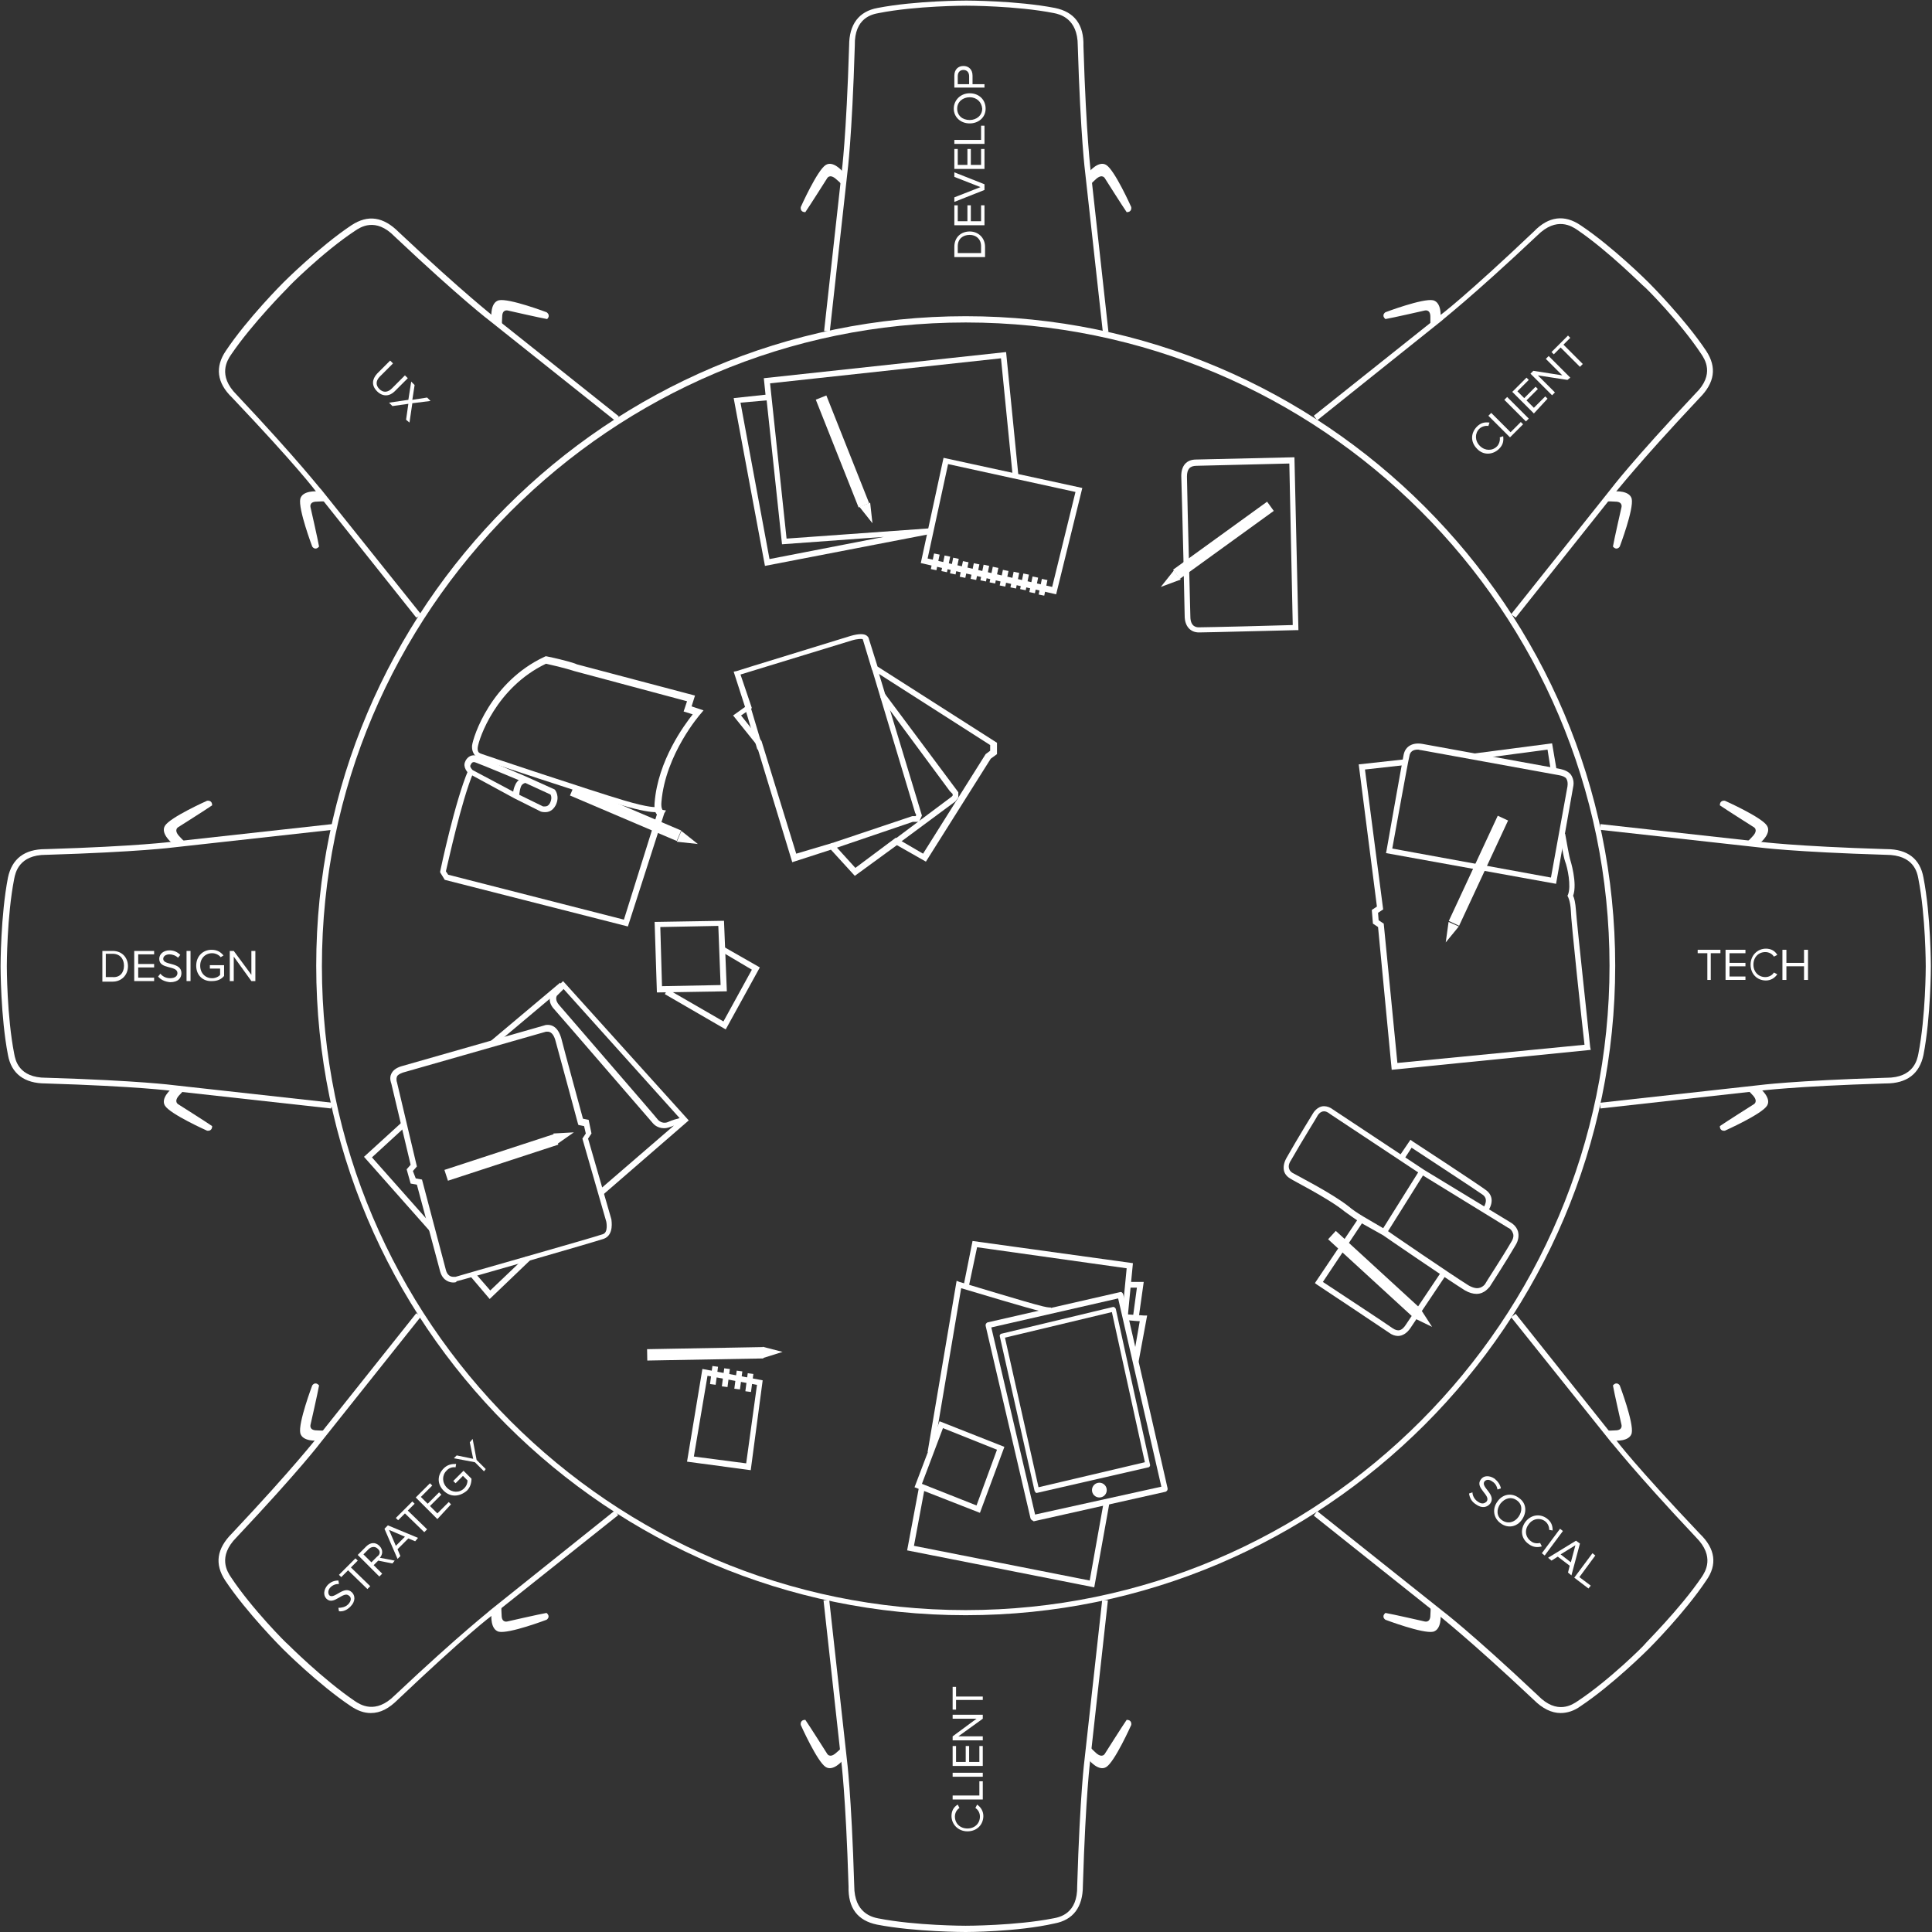 <?xml version="1.0" encoding="utf-8"?>
<!-- Generator: Adobe Illustrator 19.1.0, SVG Export Plug-In . SVG Version: 6.00 Build 0)  -->
<svg version="1.1" id="Layer_1" xmlns="http://www.w3.org/2000/svg" xmlns:xlink="http://www.w3.org/1999/xlink" x="0px" y="0px"
	 viewBox="-394 147.1 339.7 339.7" style="enable-background:new -394 147.1 339.7 339.7;" xml:space="preserve">
<rect x="-394" y="147.1" width="339.7" height="339.7" fill="#333333" stroke="none"/>
<style type="text/css">
	.st0{display:none;}
	.st1{fill:#FFFFFF;}
</style>
<g id="bg">
</g>
<g id="reference" class="st0">
</g>
<g id="Layer_1_1_">
	<g>
		<path class="st1" d="M-224.2,431.1c-63,0-114.2-51.2-114.2-114.2s51.2-114.2,114.2-114.2S-110,254-110,316.9
			S-161.2,431.1-224.2,431.1z M-224.2,203.8c-62.4,0-113.2,50.8-113.2,113.2s50.8,113.2,113.2,113.2S-111,379.3-111,316.9
			S-161.8,203.8-224.2,203.8z"/>
		<g>
			<path class="st1" d="M-335.8,342l-28-3.1c-0.1,0-5.9-0.8-22.2-1.3c-3.7,0-6-1.7-6.6-5c-1.3-6.7-1.3-15.5-1.3-15.6
				c0-0.1,0-8.9,1.3-15.6c0.7-3.3,2.9-5,6.6-5c0,0,0.1,0,0.1,0c16.3-0.5,22.1-1.3,22.2-1.3l28.1-3.1l0.1,1l-28,3.1
				c0,0-6,0.8-22.3,1.3c0,0-0.1,0-0.1,0c-4.8,0-5.4,3.2-5.6,4.2c-1.3,6.6-1.3,15.3-1.3,15.4c0,0.1,0,8.8,1.3,15.4
				c0.2,1.1,0.8,4.2,5.6,4.2c0,0,0.1,0,0.1,0c16.4,0.5,22.3,1.3,22.3,1.3l28,3.1L-335.8,342z"/>
			<path class="st1" d="M-363.9,338.6c0,0-1.9,1.6-1.1,2.9c0.9,1.5,7.4,4.4,7.4,4.4s0.9,0.2,0.9-0.8c-1-0.7-5.9-3.8-5.9-3.8
				s-0.9-0.4,0-1.5c0.9-1,1.2-1.2,1.2-1.2H-363.9z"/>
			<path class="st1" d="M-363.9,295.2c0,0-1.9-1.6-1.1-2.9c0.9-1.5,7.4-4.4,7.4-4.4s0.9-0.2,0.9,0.8c-1,0.7-5.9,3.8-5.9,3.8
				s-0.9,0.4,0,1.5c0.9,1,1.2,1.2,1.2,1.2H-363.9z"/>
		</g>
		<g>
			<path class="st1" d="M-112.6,342l-0.1-1l28-3.1c0,0,6-0.8,22.3-1.3c0,0,0.1,0,0.1,0c4.8,0,5.4-3.2,5.6-4.2
				c1.3-6.6,1.3-15.3,1.3-15.4c0-0.1,0-8.8-1.3-15.4c-0.2-1.1-0.8-4.2-5.7-4.2c-16.4-0.5-22.3-1.3-22.3-1.3l-28-3.1l0.1-1l28,3.1
				c0.1,0,5.9,0.8,22.2,1.3c0,0,0.1,0,0.1,0c3.7,0,5.9,1.7,6.5,5c1.3,6.7,1.3,15.5,1.3,15.6c0,0.1,0,8.9-1.3,15.6
				c-0.7,3.3-2.9,5-6.6,5c0,0-0.1,0-0.1,0c-16.3,0.5-22.1,1.3-22.2,1.3L-112.6,342z"/>
			<path class="st1" d="M-84.4,338.6c0,0,1.9,1.6,1.1,2.9c-0.9,1.5-7.4,4.4-7.4,4.4s-0.9,0.2-0.9-0.8c1-0.7,5.9-3.8,5.9-3.8
				s0.9-0.4,0-1.5c-0.9-1-1.2-1.2-1.2-1.2H-84.4z"/>
			<path class="st1" d="M-84.4,295.2c0,0,1.9-1.6,1.1-2.9c-0.9-1.5-7.4-4.4-7.4-4.4s-0.9-0.2-0.9,0.8c1,0.7,5.9,3.8,5.9,3.8
				s0.9,0.4,0,1.5c-0.9,1-1.2,1.2-1.2,1.2H-84.4z"/>
		</g>
		<g>
			<path class="st1" d="M-224.2,486.8c-0.1,0-8.9,0-15.6-1.3c-3.4-0.7-5.1-2.9-5-6.7c-0.5-16.3-1.3-22.1-1.3-22.2l-3.1-28.1l1-0.1
				l3.1,28c0,0,0.8,6,1.3,22.3c0,4.8,3.2,5.5,4.2,5.7c6.6,1.3,15.3,1.3,15.4,1.3s8.8,0,15.4-1.3c1.1-0.2,4.3-0.8,4.2-5.7
				c0.5-16.4,1.3-22.3,1.3-22.3l3.1-28l1,0.1l-3.1,28c0,0.1-0.8,5.9-1.3,22.2c0,3.7-1.7,6-5,6.6
				C-215.2,486.8-224.1,486.8-224.2,486.8z"/>
			<path class="st1" d="M-202.4,456.7c0,0,1.6,1.9,2.9,1.1c1.5-0.9,4.4-7.4,4.4-7.4s0.2-0.9-0.8-0.9c-0.7,1-3.8,5.9-3.8,5.9
				s-0.4,0.9-1.5,0c-1-0.9-1.2-1.2-1.2-1.2V456.7z"/>
			<path class="st1" d="M-245.9,456.7c0,0-1.6,1.9-2.9,1.1c-1.5-0.9-4.4-7.4-4.4-7.4s-0.2-0.9,0.8-0.9c0.7,1,3.8,5.9,3.8,5.9
				s0.4,0.9,1.5,0s1.2-1.2,1.2-1.2V456.7z"/>
		</g>
		<g>
			<path class="st1" d="M-200.1,205.4l-3.1-28c0,0-0.8-6-1.3-22.3c0-4.8-3.2-5.5-4.2-5.7c-6.6-1.3-15.3-1.3-15.4-1.3
				s-8.8,0-15.4,1.3c-1.1,0.2-4.3,0.8-4.2,5.7c-0.5,16.4-1.3,22.3-1.3,22.3l-3.1,28l-1-0.1l3.1-28c0-0.1,0.8-5.9,1.3-22.2
				c0-3.7,1.7-6,5-6.6c6.7-1.3,15.5-1.3,15.6-1.3s8.9,0,15.6,1.3c3.4,0.7,5.1,2.9,5,6.7c0.5,16.3,1.3,22.1,1.3,22.2l3.1,28.1
				L-200.1,205.4z"/>
			<path class="st1" d="M-202.4,177.2c0,0,1.6-1.9,2.9-1.1c1.5,0.9,4.4,7.4,4.4,7.4s0.2,0.9-0.8,0.9c-0.7-1-3.8-5.9-3.8-5.9
				s-0.4-0.9-1.5,0c-1,0.9-1.2,1.2-1.2,1.2V177.2z"/>
			<path class="st1" d="M-245.9,177.2c0,0-1.6-1.9-2.9-1.1c-1.5,0.9-4.4,7.4-4.4,7.4s-0.2,0.9,0.8,0.9c0.7-1,3.8-5.9,3.8-5.9
				s0.4-0.9,1.5,0s1.2,1.2,1.2,1.2V177.2z"/>
		</g>
		<g>
			<path class="st1" d="M-328.8,448.3c-1.2,0-2.3-0.4-3.5-1.2c-5.7-3.8-11.9-10-12-10.1c-0.1-0.1-6.3-6.3-10.1-12
				c-1.9-2.9-1.5-5.6,1.2-8.3c11.1-11.8,14.7-16.6,14.8-16.6l17.6-22.1l0.8,0.6l-17.6,22.1c0,0-3.6,4.8-14.8,16.7
				c-3.4,3.4-1.6,6.1-1,7c3.7,5.6,9.9,11.8,10,11.8c0.1,0.1,6.2,6.2,11.8,10c0.9,0.6,3.6,2.4,7-1c11.9-11.2,16.7-14.8,16.7-14.9
				l22-17.6l0.6,0.8l-22.1,17.6c-0.1,0-4.8,3.6-16.6,14.8C-325.6,447.5-327.1,448.3-328.8,448.3z"/>
			<path class="st1" d="M-307.6,431.1c0,0-0.2,2.5,1.3,2.9c1.8,0.4,8.4-2.1,8.4-2.1s0.8-0.5,0-1.2c-1.2,0.2-6.9,1.5-6.9,1.5
				s-1,0.3-1-1.1c-0.1-1.4,0-1.7,0-1.7L-307.6,431.1z"/>
			<path class="st1" d="M-338.3,400.4c0,0-2.5,0.2-2.9-1.3c-0.4-1.8,2.1-8.4,2.1-8.4s0.5-0.8,1.2,0c-0.2,1.2-1.5,6.9-1.5,6.9
				s-0.3,1,1.1,1c1.4,0.1,1.7,0,1.7,0L-338.3,400.4z"/>
		</g>
		<g>
			<path class="st1" d="M-127.5,255.7l-0.8-0.6l17.6-22.1c0,0,3.6-4.8,14.8-16.7c3.5-3.4,1.6-6.1,1-7c-3.7-5.6-9.9-11.8-10-11.8
				s-6.2-6.2-11.8-10c-0.9-0.6-3.6-2.4-7,1c-11.9,11.2-16.7,14.8-16.7,14.9l-22,17.6l-0.6-0.8l22.1-17.6c0.1,0,4.8-3.6,16.6-14.8
				c2.6-2.7,5.4-3,8.2-1.1c5.7,3.8,11.9,10,12,10.1s6.3,6.3,10.1,12c1.9,2.9,1.5,5.6-1.2,8.3c-11.1,11.8-14.7,16.6-14.8,16.6
				L-127.5,255.7z"/>
			<path class="st1" d="M-110,233.5c0,0,2.5-0.2,2.9,1.3c0.4,1.8-2.1,8.4-2.1,8.4s-0.5,0.8-1.2,0c0.2-1.2,1.5-6.9,1.5-6.9
				s0.3-1-1.1-1c-1.4-0.1-1.7,0-1.7,0L-110,233.5z"/>
			<path class="st1" d="M-140.7,202.8c0,0,0.2-2.5-1.3-2.9c-1.8-0.4-8.4,2.1-8.4,2.1s-0.8,0.5,0,1.2c1.2-0.2,6.9-1.5,6.9-1.5
				s1-0.3,1,1.1s0,1.7,0,1.7L-140.7,202.8z"/>
		</g>
		<g>
			<path class="st1" d="M-119.6,448.3c-1.6,0-3.2-0.8-4.7-2.3c-11.8-11.1-16.6-14.7-16.6-14.8l-22.1-17.6l0.6-0.8l22.1,17.6
				c0,0,4.8,3.6,16.7,14.8c3.4,3.5,6.1,1.6,7,1c5.6-3.7,11.8-9.9,11.8-10s6.2-6.2,10-11.8c0.6-0.9,2.4-3.6-1-7
				c-11.2-11.9-14.8-16.7-14.9-16.7l-17.6-22l0.8-0.6l17.6,22.1c0,0.1,3.6,4.8,14.8,16.6c2.7,2.6,3.1,5.4,1.1,8.2
				c-3.8,5.7-10,11.9-10.1,12s-6.3,6.3-12,10.1C-117.2,447.9-118.4,448.3-119.6,448.3z"/>
			<path class="st1" d="M-110,400.4c0,0,2.5,0.2,2.9-1.3c0.4-1.8-2.1-8.4-2.1-8.4s-0.5-0.8-1.2,0c0.2,1.2,1.5,6.9,1.5,6.9
				s0.3,1-1.1,1c-1.4,0.1-1.7,0-1.7,0L-110,400.4z"/>
			<path class="st1" d="M-140.7,431.1c0,0,0.2,2.5-1.3,2.9c-1.8,0.4-8.4-2.1-8.4-2.1s-0.8-0.5,0-1.2c1.2,0.2,6.9,1.5,6.9,1.5
				s1,0.3,1-1.1c0.1-1.4,0-1.7,0-1.7L-140.7,431.1z"/>
		</g>
		<g>
			<path class="st1" d="M-320.8,255.7l-17.6-22.1c0-0.1-3.6-4.8-14.8-16.6c-2.7-2.6-3-5.4-1.1-8.2c3.8-5.7,10-11.9,10.1-12
				s6.3-6.3,12-10.1c2.9-1.9,5.6-1.5,8.3,1.2c11.8,11.1,16.6,14.7,16.6,14.8l22.1,17.6l-0.6,0.8l-22.1-17.6c0,0-4.8-3.6-16.7-14.8
				c-3.4-3.5-6.1-1.6-7-1c-5.6,3.7-11.8,9.9-11.8,10c-0.1,0.1-6.2,6.2-10,11.8c-0.6,0.9-2.4,3.6,1,7c11.2,11.9,14.8,16.7,14.9,16.7
				l17.6,22L-320.8,255.7z"/>
			<path class="st1" d="M-307.6,202.8c0,0-0.2-2.5,1.3-2.9c1.8-0.4,8.4,2.1,8.4,2.1s0.8,0.5,0.1,1.2c-1.2-0.2-6.9-1.5-6.9-1.5
				s-1-0.3-1,1.1c-0.1,1.4,0,1.7,0,1.7L-307.6,202.8z"/>
			<path class="st1" d="M-338.3,233.5c0,0-2.5-0.2-2.9,1.3c-0.4,1.8,2.1,8.4,2.1,8.4s0.5,0.8,1.2,0c-0.2-1.2-1.5-6.9-1.5-6.9
				s-0.3-1,1.1-1c1.4-0.1,1.7,0,1.7,0L-338.3,233.5z"/>
		</g>
		<path class="st1" d="M-314.3,372.6c-0.5,0-1.8-0.2-2.3-1.9l-4.1-15.3l-1.1-0.2l-0.7-2.5l0.7-0.8l-3.4-14.3v0c0,0-0.4-0.9,0-1.7
			c0.3-0.6,0.8-1,1.7-1.3l25.2-7.2c0,0,0.2-0.1,0.6-0.1c0.7,0,1.8,0.3,2.4,2.4c0.6,2.4,3.3,12.2,3.8,14.1l1,0.2l0.5,2.4l-0.6,0.9
			l4.1,14.2c0,0.2,0.5,2.7-1.3,3.4c-1.4,0.5-25,7.3-26,7.5C-313.6,372.5-313.9,372.6-314.3,372.6z M-320.9,354.3l1.1,0.2l4.2,15.9
			c0.2,0.8,0.7,1.2,1.3,1.2c0.2,0,0.4,0,0.4,0c0.2-0.1,24.6-7,25.9-7.5c1-0.3,0.6-2.2,0.6-2.2l-4.2-14.6l0.6-0.9l-0.3-1.3l-1-0.2
			l-0.1-0.3c0-0.1-3.2-11.8-3.9-14.4c-0.2-0.8-0.6-1.7-1.4-1.7c-0.2,0-0.3,0-0.3,0l-25.2,7.2c-0.5,0.2-0.9,0.4-1,0.7
			c-0.2,0.5,0,1,0,1l3.5,14.8l-0.7,0.8L-320.9,354.3z"/>
		<path class="st1" d="M-221.7,413.1l-11.5-4.5l4.4-11.6l11.4,4.5L-221.7,413.1z M-231.9,408l9.6,3.8l3.6-9.8l-9.5-3.8L-231.9,408z"
			/>
		<path class="st1" d="M-278.5,321.6l-0.4-12.4l12.2-0.2l0.5,12.4L-278.5,321.6z M-277.9,310.1l0.3,10.4l10.3-0.2l-0.4-10.4
			L-277.9,310.1z"/>
		<polygon class="st1" points="-266.4,328.1 -277.1,321.9 -276.5,320.8 -275.6,321.3 -275.8,321.5 -266.8,326.7 -261.8,317.6 
			-267.2,314.4 -266.7,313.6 -260.4,317.2 		"/>
		<path class="st1" d="M-212.3,414.5c-0.2,0-0.4-0.2-0.5-0.4l-7.9-33.9c0-0.1,0-0.3,0.1-0.4c0.1-0.1,0.2-0.2,0.3-0.2l23.2-5.3
			c0.3-0.1,0.5,0.1,0.6,0.4l7.8,34.1c0,0.1,0,0.3-0.1,0.4s-0.2,0.2-0.3,0.2l-23.2,5.2C-212.3,414.5-212.3,414.5-212.3,414.5z
			 M-219.7,380.5l7.7,32.9l22.2-4.9l-7.6-33.1L-219.7,380.5z"/>
		<path class="st1" d="M-211.7,409.6c-0.1,0-0.2,0-0.2-0.1c-0.1-0.1-0.2-0.2-0.2-0.3l-6.1-27.1c-0.1-0.2,0.1-0.5,0.3-0.5l19.6-4.7
			c0.1,0,0.2,0,0.3,0.1c0.1,0.1,0.2,0.2,0.2,0.3l6,27.3c0.1,0.2-0.1,0.5-0.3,0.5L-211.7,409.6C-211.6,409.5-211.7,409.6-211.7,409.6
			z M-217.3,382.3l5.9,26.3l18.7-4.4l-5.8-26.4L-217.3,382.3z"/>
		<circle class="st1" cx="-200.7" cy="409.1" r="1.3"/>
		<g>
			
				<rect x="-256" y="225.4" transform="matrix(-0.369 -0.929 0.929 -0.369 -546.895 81.672)" class="st1" width="20.4" height="2"/>
			<polygon class="st1" points="-242.9,236.2 -241,235.5 -240.6,239.1 			"/>
		</g>
		<g>
			
				<rect x="-294.2" y="289.1" transform="matrix(-0.92 -0.392 0.392 -0.92 -659.005 445.613)" class="st1" width="20.4" height="2"/>
			<polygon class="st1" points="-275,295.1 -274.2,293.2 -271.3,295.5 			"/>
		</g>
		<g>
			
				<rect x="-179.7" y="232" transform="matrix(-0.586 -0.81 0.81 -0.586 -479.783 239.281)" class="st1" width="2" height="20.4"/>
			<polygon class="st1" points="-187.6,247.4 -186.4,249 -189.9,250.3 			"/>
		</g>
		<g>
			
				<rect x="-307.1" y="340.3" transform="matrix(-0.311 -0.951 0.951 -0.311 -734.371 168.486)" class="st1" width="2" height="20.4"/>
			<polygon class="st1" points="-296.1,348.3 -296.7,346.4 -293.1,346.2 			"/>
		</g>
		<g>
			
				<rect x="-271.1" y="374.9" transform="matrix(-1.810065e-02 -1 1 -1.810065e-02 -659.996 122.009)" class="st1" width="2" height="20.4"/>
			<polygon class="st1" points="-259.9,385.9 -259.9,383.9 -256.4,384.8 			"/>
		</g>
		<g>
			
				<rect x="-162.6" y="370.2" transform="matrix(-0.737 -0.676 0.676 -0.737 -515.537 541.709)" class="st1" width="20.4" height="2"/>
			<polygon class="st1" points="-145.5,378.8 -144.2,377.3 -142.2,380.4 			"/>
		</g>
		<g>
			
				<rect x="-135" y="290.1" transform="matrix(-0.907 -0.422 0.422 -0.907 -382.313 516.023)" class="st1" width="2" height="20.4"/>
			<polygon class="st1" points="-139.3,309.2 -137.5,310 -139.8,312.8 			"/>
		</g>
		<path class="st1" d="M-183.2,258.3c-1.5,0-2.5-1.1-2.5-2.9c0-1-0.4-18.2-0.6-24.6c0-1.8,0.9-2.9,2.6-2.9l17.3-0.4l0.7,30.4l-0.5,0
			C-166.8,257.9-181.7,258.3-183.2,258.3z M-167.3,228.6l-16.3,0.4c-1.2,0-1.7,0.6-1.7,1.9c0.1,6.4,0.6,23.6,0.6,24.6
			c0,1.9,1.2,1.9,1.5,1.9c1.3,0,13.8-0.3,16.5-0.4L-167.3,228.6z"/>
		<path class="st1" d="M-120.4,302.5l-29.9-5.4l0.1-0.5c0.1-0.6,2.7-15.3,3-16.8c0.3-1.5,1.6-2.2,3.3-1.9l24.2,4.4
			c0.9,0.2,1.5,0.5,1.9,1c0.4,0.6,0.6,1.3,0.4,2.2L-120.4,302.5z M-149.2,296.3l27.9,5.1l2.9-16c0.1-0.6,0-1.1-0.2-1.4
			c-0.2-0.3-0.7-0.5-1.3-0.6l-24.2-4.4c-0.2,0-0.4-0.1-0.6-0.1c-0.9,0-1.4,0.4-1.5,1.2C-146.5,281.3-148.7,293.6-149.2,296.3z"/>
		<path class="st1" d="M-132.4,360.1l-0.8-0.6c1-1.6,0.1-2.2-0.2-2.4c-1.1-0.8-10.3-6.8-12.4-8.2l-1.3,2l-0.8-0.6l1.9-2.8l0.4,0.3
			c0.5,0.3,11.6,7.6,12.8,8.5C-131.5,357.2-131.4,358.6-132.4,360.1z"/>
		<path class="st1" d="M-148.2,382c-0.5,0-1.1-0.2-1.6-0.6c-1.3-0.9-12.6-8.4-12.6-8.4l-0.4-0.3l7.8-11.6l0.8,0.6l-7.2,10.8
			c2.1,1.4,11.1,7.3,12.2,8.1c1,0.7,1.7,0.5,2.4-0.6l6.3-9.4l0.8,0.6l-6.3,9.4C-146.6,381.5-147.4,382-148.2,382z"/>
		<path class="st1" d="M-243.7,301.1l-4.2-4.6l-6.8,2.2L-261,278l-4.1-5.1l2.1-1.5l-2-6.2l0.5-0.1c0.2-0.1,17.9-5.5,20.1-6.2
			c0.7-0.2,1.3-0.3,1.8-0.3c1,0,1.2,0.5,1.3,0.6l1.6,5.1l21,13.4v2l-1.1,0.8l-11.4,18.1l-5.1-2.9L-243.7,301.1z M-247.6,295.3l4,4.4
			l7.1-5.3l4.8,2.8l11-17.5l0.8-0.6v-1l-20.8-13.3l-1.6-5.3c-0.1-0.1-0.9-0.1-1.9,0.2c-2,0.6-16.7,5.1-19.6,6l2,5.9l-1.9,1.3
			l3.6,4.5l6.1,19.8L-247.6,295.3z"/>
		<polygon class="st1" points="-247.6,296.4 -247.9,295.4 -233.6,290.6 -233,290.6 -232.9,290.4 -233.1,290 -240.7,264.7 
			-239.8,264.4 -231.9,290.5 -232.4,291.6 -233.5,291.6 		"/>
		<polygon class="st1" points="-236.4,295.7 -237,294.9 -226.7,287.2 -226.5,287 -226.5,286.7 -227,286.2 -239.2,269.7 
			-238.4,269.1 -225.5,286.4 -225.5,287.3 -226,288 		"/>
		<path class="st1" d="M-287.9,357.1l-0.7-0.8l13.1-11.3c-0.2,0.1-0.5,0.2-0.8,0.3c-1.4,0.5-2.5-0.2-2.9-0.7
			c-0.2-0.2-16.4-19-17.4-20.1c-1.3-1.4-0.5-2.7-0.5-2.8l0.1-0.1l2-2l22.1,24.5L-287.9,357.1z M-296.1,322.2
			c-0.1,0.2-0.3,0.8,0.4,1.6c1,1.2,16.8,19.4,17.4,20.2c0,0,0.7,0.8,1.7,0.4c0.9-0.4,1.7-0.6,2.1-0.7l-20.4-22.7L-296.1,322.2z"/>
		
			<rect x="-301.5" y="317.4" transform="matrix(-0.643 -0.765 0.765 -0.643 -743.72 304.318)" class="st1" width="1" height="15.9"/>
		<polygon class="st1" points="-318.4,363.6 -330,350.5 -323.2,344.3 -322.5,345 -328.6,350.6 -317.6,363 		"/>
		<polygon class="st1" points="-307.9,375.5 -311.3,371.5 -310.5,370.9 -307.8,374 -301.5,368 -300.8,368.7 		"/>
		<path class="st1" d="M-134.4,374.6L-134.4,374.6c-0.6,0-1.3-0.2-2-0.6c-2.9-1.8-14-9.4-14.4-9.7l-4.1-2.3c-1-0.7-1.9-1.3-2.7-1.9
			c-2.8-2.3-9.4-5.6-9.4-5.7c0,0-0.9-0.4-1.2-1.3c-0.2-0.7-0.1-1.5,0.4-2.4c2.1-3.7,4.7-7.9,4.7-7.9c0,0,0.7-1.2,1.9-1.2
			c0.5,0,1.1,0.2,1.6,0.6l16,10.6l15.3,9.3c0,0,0.9,0.5,1.2,1.5c0.2,0.7,0.1,1.6-0.4,2.4c-1.5,2.6-4.6,7.4-4.6,7.4
			C-132.2,373.4-132.9,374.6-134.4,374.6z M-161.2,342.5c-0.7,0-1.1,0.7-1.1,0.7c0,0.1-2.6,4.2-4.7,7.9c-0.4,0.6-0.5,1.1-0.3,1.6
			c0.2,0.5,0.7,0.7,0.7,0.7c0.3,0.2,6.8,3.5,9.7,5.8c0.7,0.6,1.6,1.2,2.6,1.8l4.1,2.4c0.1,0.1,11.5,7.9,14.4,9.7
			c0.5,0.3,1.1,0.5,1.5,0.5c0.9,0,1.4-0.7,1.4-0.7c0-0.1,3.1-4.8,4.6-7.4c0.4-0.6,0.5-1.2,0.3-1.6c-0.2-0.6-0.7-0.9-0.8-0.9
			l-15.3-9.4l-16-10.6C-160.6,342.6-160.9,342.5-161.2,342.5z"/>
		
			<rect x="-147.7" y="352.1" transform="matrix(-0.847 -0.531 0.531 -0.847 -462.401 583.999)" class="st1" width="1" height="12.7"/>
		<path class="st1" d="M-193.8,386.5l-1-0.2l1.2-6.9c-0.5,0-1.4-0.1-2.5-0.2l0.1-1c1.8,0.1,3.1,0.2,3.1,0.2l0.6,0L-193.8,386.5z"/>
		<path class="st1" d="M-229.9,402.6l-1-0.2l5.1-30.1l0.5,0.2c0.1,0,12.1,3.7,14.7,4.3c0.4,0.1,0.9,0.2,1.4,0.2l-0.1,1
			c-0.7-0.1-1.2-0.2-1.5-0.3c-2.3-0.5-11.8-3.4-14.2-4.1L-229.9,402.6z"/>
		<polygon class="st1" points="-201.6,426.2 -234.5,419.7 -232.4,408.5 -231.4,408.7 -233.3,418.9 -202.4,425 -199.9,411 
			-198.9,411.2 		"/>
		<polygon class="st1" points="-195.7,378.5 -196.7,378.4 -195.9,370.1 -222.2,366.4 -223.7,373.5 -224.6,373.3 -223,365.3 
			-194.8,369.2 		"/>
		<polygon class="st1" points="-193.8,378.9 -194.8,378.7 -194.1,373.5 -195.7,373.5 -195.7,372.5 -192.9,372.5 		"/>
		<path class="st1" d="M-262,405.6l-11.2-1.5l2.7-16.3l10.6,2L-262,405.6z M-272,403.2l9.2,1.2l1.9-13.8l-8.7-1.6L-272,403.2z"/>
		
			<rect x="-262.6" y="388.4" transform="matrix(-0.991 -0.131 0.131 -0.991 -573.072 742.355)" class="st1" width="1" height="3.2"/>
		
			<rect x="-264.6" y="387.9" transform="matrix(-0.991 -0.131 0.131 -0.991 -576.929 741.149)" class="st1" width="1" height="3.2"/>
		
			<rect x="-266.8" y="387.6" transform="matrix(-0.991 -0.131 0.131 -0.991 -581.261 740.148)" class="st1" width="1" height="3.2"/>
		
			<rect x="-268.9" y="387.1" transform="matrix(-0.991 -0.131 0.131 -0.991 -585.358 738.975)" class="st1" width="1" height="3.2"/>
		<path class="st1" d="M-259.5,246.6l-5.5-29.5l5.6-0.6l-0.3-2.9l42.6-4.6l2.2,22.1l-1,0.1l-2.1-21.1l-40.6,4.4l2.9,27.3l25.1-1.8
			l0.1,1L-259.5,246.6z M-263.8,217.9l5.1,27.5l20.1-3.9l-17.9,1.3l-2.7-25.3L-263.8,217.9z"/>
		<path class="st1" d="M-208.3,251.6l-23.8-5.5l4-18.5l24.4,5.3L-208.3,251.6z M-230.9,245.3l21.9,5l4.1-16.7l-22.4-4.9
			L-230.9,245.3z"/>
		
			<rect x="-230.2" y="244.7" transform="matrix(-0.98 -0.201 0.201 -0.98 -504.13 440.897)" class="st1" width="1" height="2.8"/>
		
			<rect x="-228.3" y="245.1" transform="matrix(-0.98 -0.201 0.201 -0.98 -500.495 442.025)" class="st1" width="1" height="2.8"/>
		
			<rect x="-226.7" y="245.5" transform="matrix(-0.98 -0.201 0.201 -0.98 -497.497 443.128)" class="st1" width="1" height="2.8"/>
		
			<rect x="-224.9" y="246" transform="matrix(-0.98 -0.201 0.201 -0.98 -494.118 444.582)" class="st1" width="1" height="2.8"/>
		
			<rect x="-223.1" y="246.4" transform="matrix(-0.98 -0.201 0.201 -0.98 -490.524 445.706)" class="st1" width="1" height="2.8"/>
		
			<rect x="-221.4" y="246.6" transform="matrix(-0.98 -0.201 0.201 -0.98 -487.177 446.504)" class="st1" width="1" height="2.8"/>
		
			<rect x="-219.8" y="247.1" transform="matrix(-0.98 -0.201 0.201 -0.98 -484.093 447.678)" class="st1" width="1" height="2.8"/>
		
			<rect x="-218" y="247.5" transform="matrix(-0.98 -0.201 0.201 -0.98 -480.631 448.974)" class="st1" width="1" height="2.8"/>
		
			<rect x="-216" y="247.9" transform="matrix(-0.98 -0.201 0.201 -0.98 -476.864 450.103)" class="st1" width="1" height="2.8"/>
		
			<rect x="-214.4" y="248.2" transform="matrix(-0.98 -0.201 0.201 -0.98 -473.649 451.023)" class="st1" width="1" height="2.8"/>
		
			<rect x="-212.8" y="248.7" transform="matrix(-0.98 -0.201 0.201 -0.98 -470.565 452.361)" class="st1" width="1" height="2.8"/>
		
			<rect x="-211.1" y="249.1" transform="matrix(-0.98 -0.201 0.201 -0.98 -467.339 453.521)" class="st1" width="1" height="2.8"/>
		<polygon class="st1" points="-121.3,282.7 -121.9,278.9 -134.7,280.6 -134.9,279.6 -121.1,277.8 -120.3,282.5 		"/>
		<path class="st1" d="M-149.3,335.2l-2.4-25.1l-0.9-0.6l-0.2-2.4l0.9-0.6l-3.2-25l8.2-0.9l0.1,1l-7.2,0.8l3.2,24.6l-0.9,0.6
			l0.1,1.3l0.9,0.6l2.4,24.5l32.9-3.2c-0.4-3.4-2.4-21.9-2.4-23.6c-0.1-1.7-0.5-2.4-0.5-2.4l-0.1-0.2l0.1-0.2
			c0.6-1.5-0.1-4.8-0.5-5.8c-0.3-0.8-0.9-4.3-1-4.7l1-0.2c0.2,1.1,0.7,4,0.9,4.6c0,0,1.3,4.1,0.5,6.3c0.2,0.4,0.4,1.2,0.5,2.6
			c0.1,1.8,2.5,23.8,2.5,24l0.1,0.5L-149.3,335.2z"/>
		<path class="st1" d="M-283.6,310l-32.2-8.2l-0.8-1.3l0-0.2c0.1-0.5,2.6-12.3,4.9-17.7l0.9,0.4c-2.1,5-4.4,15.7-4.8,17.3l0.4,0.6
			l30.9,7.9l5.8-18.5c-0.3-0.3-0.5-0.9-0.4-2.1c0.6-7.4,5.2-13.6,6.7-15.5l-1.6-0.5l0.6-1.8l-19.8-5.3c0,0-1.8-0.6-5-1.3
			c-8.8,4.2-11.8,13.2-12,14.7c-0.1,0.8,0.3,1,0.3,1l0.2,0.1l0.1,0.2c0,0.2,0.1,0.7-0.2,0.9l-0.4-0.5l0,0.1c0,0-1.1-0.5-1-2.1
			c0.2-1.6,3.3-11.2,12.7-15.6l0.2-0.1l0.2,0c3.4,0.7,5.2,1.3,5.3,1.4l20.8,5.5l-0.6,1.9l2.1,0.7l-0.5,0.6
			c-0.1,0.1-6.2,7.1-6.9,15.5c-0.1,1.1,0.2,1.4,0.2,1.4l0.6,0.1l-0.3,0.5L-283.6,310z"/>
		<path class="st1" d="M-298.2,289.9c-0.4,0-0.7-0.1-0.7-0.1l-4.6-2.3l-8.1-4.4c-0.1-0.1-1.1-1.1-0.6-2.1c0.1-0.3,0.6-1.1,1.5-1.1
			c0.3,0,0.5,0.1,0.8,0.2c1,0.4,8.3,3.5,8.3,3.5l5.1,2.3l0.1,0.1c0,0,0.9,1.1,0.1,2.7C-296.9,289.8-297.7,289.9-298.2,289.9z
			 M-298.5,288.9c0,0,0.1,0,0.3,0c0.4,0,0.7-0.2,0.9-0.6c0.4-0.8,0.2-1.3,0.1-1.5l-4.8-2.2l0,0c0,0-7.4-3.1-8.3-3.4
			c-0.2-0.1-0.3-0.1-0.4-0.1c-0.2,0-0.4,0.1-0.6,0.6c-0.1,0.2,0.2,0.6,0.4,0.8l7.9,4.2L-298.5,288.9L-298.5,288.9z"/>
		<path class="st1" d="M-303.8,287.1c0,0-0.1-1,0.4-2c0.5-1.2,1.8-1.4,1.9-1.4l0.1,1c0,0-0.8,0.1-1,0.7c-0.3,0.8-0.3,1.6-0.3,1.6
			L-303.8,287.1z"/>
		<path class="st1" d="M-278.8,289.9c-0.7,0-2.4-0.2-5.8-1.2c-5.1-1.5-25.3-8.2-25.5-8.3l0.3-0.9c0.2,0.1,20.3,6.8,25.4,8.3
			c4.7,1.4,5.7,1.2,5.8,1.2l0.3,0.9C-278.3,289.9-278.4,289.9-278.8,289.9z"/>
		
			<rect x="-265.1" y="274.7" transform="matrix(-0.286 -0.958 0.958 -0.286 -599.814 103.491)" class="st1" width="7.5" height="1"/>
		<g>
			<path class="st1" d="M-134.3,226c-1.2-1.2-1.1-2.8,0-3.9c0.7-0.7,1.4-0.8,2.2-0.7l-0.2,0.6c-0.5-0.1-1.2,0.1-1.6,0.5
				c-0.8,0.8-0.8,2.1,0.1,3c0.9,0.9,2.2,0.9,3,0.1c0.4-0.4,0.6-1.1,0.5-1.6l0.6-0.2c0.1,0.8,0,1.5-0.7,2.2
				C-131.5,227.1-133.2,227.2-134.3,226z"/>
			<path class="st1" d="M-128.5,224l-3.8-3.8l0.5-0.5l3.4,3.4l1.8-1.8l0.4,0.4L-128.5,224z"/>
			<path class="st1" d="M-125.7,221.2l-3.8-3.8l0.5-0.5l3.8,3.8L-125.7,221.2z"/>
			<path class="st1" d="M-124.3,219.8l-3.8-3.8l2.5-2.5l0.4,0.4l-2,2l1.2,1.2l2-2l0.4,0.4l-2,2l1.3,1.3l2-2l0.4,0.4L-124.3,219.8z"
				/>
			<path class="st1" d="M-118.4,213.9l-5.2-0.8l3,3l-0.5,0.5l-3.8-3.8l0.5-0.5l5.1,0.8l-2.9-2.9l0.5-0.5l3.8,3.8L-118.4,213.9z"/>
			<path class="st1" d="M-116.2,211.6l-3.4-3.4l-1.2,1.2l-0.4-0.4l2.9-2.9l0.4,0.4l-1.2,1.2l3.4,3.4L-116.2,211.6z"/>
		</g>
		<g>
			<path class="st1" d="M-223.9,469.1c-1.6,0-2.8-1.2-2.8-2.7c0-0.9,0.4-1.6,1.1-2l0.3,0.6c-0.5,0.3-0.8,0.9-0.8,1.5
				c0,1.2,0.9,2.1,2.2,2.1c1.3,0,2.2-0.9,2.2-2.1c0-0.6-0.3-1.2-0.8-1.5l0.3-0.6c0.6,0.4,1.1,1.1,1.1,2
				C-221.1,467.9-222.2,469.1-223.9,469.1z"/>
			<path class="st1" d="M-221.2,463.5h-5.3v-0.7h4.7v-2.5h0.6V463.5z"/>
			<path class="st1" d="M-221.2,459.5h-5.3v-0.7h5.3V459.5z"/>
			<path class="st1" d="M-221.2,457.6h-5.3l0-3.5h0.6l0,2.8h1.7l0-2.8h0.6l0,2.8h1.8l0-2.8h0.6L-221.2,457.6L-221.2,457.6z"/>
			<path class="st1" d="M-221.2,449.3l-4.3,3.1h4.3v0.7h-5.3v-0.7l4.2-3.1h-4.2v-0.7h5.3V449.3z"/>
			<path class="st1" d="M-221.2,446h-4.7v1.7h-0.6v-4h0.6v1.7h4.7V446z"/>
		</g>
		<g>
			<path class="st1" d="M-135.7,409.7l0.6-0.2c0,0.5,0.3,1.2,0.9,1.6c0.8,0.6,1.3,0.3,1.6,0c0.8-1.1-2.2-2.4-1-3.9
				c0.5-0.7,1.5-0.7,2.4-0.1c0.6,0.5,1,1.1,1.1,1.7l-0.6,0.2c-0.1-0.6-0.4-1.1-0.9-1.4c-0.5-0.4-1.1-0.4-1.4,0c-0.7,1,2.2,2.3,1,3.9
				c-0.5,0.6-1.4,0.9-2.5,0.1C-135.3,411.1-135.6,410.4-135.7,409.7z"/>
			<path class="st1" d="M-130.7,411.1c0.9-1.3,2.5-1.6,3.8-0.6c1.3,0.9,1.4,2.5,0.5,3.8c-0.9,1.3-2.5,1.6-3.8,0.6
				S-131.6,412.3-130.7,411.1z M-127,413.8c0.7-1,0.7-2.2-0.3-2.9c-1-0.7-2.1-0.4-2.9,0.6c-0.7,1-0.7,2.2,0.3,2.9
				C-128.9,415.1-127.7,414.8-127,413.8z"/>
			<path class="st1" d="M-125.8,414.7c1-1.3,2.6-1.5,3.8-0.6c0.8,0.6,1,1.3,1,2.1l-0.6-0.1c0-0.5-0.2-1.1-0.7-1.5
				c-0.9-0.7-2.2-0.5-2.9,0.5c-0.8,1-0.6,2.3,0.4,3c0.5,0.4,1.1,0.4,1.6,0.3l0.3,0.6c-0.7,0.2-1.5,0.2-2.3-0.4
				C-126.5,417.7-126.8,416.1-125.8,414.7z"/>
			<path class="st1" d="M-122.9,420.2l3.2-4.3l0.5,0.4l-3.2,4.3L-122.9,420.2z"/>
			<path class="st1" d="M-118.3,423.6l0.3-1.2l-2.1-1.6l-1.1,0.7l-0.6-0.5l4.9-3l0.7,0.5l-1.5,5.6L-118.3,423.6z M-117,418.8
				l-2.6,1.6l1.8,1.4L-117,418.8z"/>
			<path class="st1" d="M-117.2,424.5l3.2-4.3l0.5,0.4l-2.8,3.8l2,1.5l-0.4,0.5L-117.2,424.5z"/>
		</g>
		<g>
			<path class="st1" d="M-327.7,212.8l2.3-2.3l0.5,0.5l-2.3,2.3c-0.7,0.7-0.8,1.5-0.1,2.2s1.5,0.6,2.2-0.1l2.3-2.3l0.5,0.5l-2.3,2.3
				c-0.9,0.9-2.1,1-3.1,0C-328.7,214.9-328.6,213.8-327.7,212.8z"/>
			<path class="st1" d="M-322.6,220.9l0.4-2.8l-2.8,0.4l-0.6-0.6l3.4-0.5l0.5-3.2l0.6,0.6l-0.4,2.6l2.6-0.4l0.6,0.6l-3.2,0.4
				l-0.5,3.4L-322.6,220.9z"/>
		</g>
		<g>
			<path class="st1" d="M-334.4,430.4l-0.1-0.6c0.5,0,1.2-0.1,1.7-0.6c0.7-0.7,0.5-1.3,0.2-1.5c-1-1-2.7,1.8-4,0.5
				c-0.6-0.6-0.5-1.6,0.2-2.4c0.6-0.6,1.2-0.8,1.9-0.8l0.1,0.6c-0.6,0-1.1,0.2-1.5,0.6c-0.4,0.4-0.5,1-0.2,1.4
				c0.9,0.8,2.6-1.9,4-0.5c0.5,0.5,0.7,1.5-0.3,2.5C-333,430.2-333.7,430.5-334.4,430.4z"/>
			<path class="st1" d="M-329.4,426.5l-3.4-3.3l-1.2,1.2l-0.4-0.4l2.9-2.9l0.4,0.4l-1.2,1.2l3.4,3.3L-329.4,426.5z"/>
			<path class="st1" d="M-325,422l-2.5-0.5l-0.8,0.8l1.5,1.5l-0.5,0.5l-3.8-3.8l1.5-1.5c0.7-0.7,1.6-0.8,2.3-0.1
				c0.7,0.7,0.6,1.5,0.1,2.1l2.6,0.5L-325,422z M-327.6,419.4c-0.4-0.4-1-0.4-1.5,0l-1,1l1.4,1.4l1-1
				C-327.1,420.4-327.1,419.8-327.6,419.4z"/>
			<path class="st1" d="M-321,418.1l-1.2-0.5l-1.9,1.9l0.5,1.2l-0.5,0.5l-2.3-5.3l0.6-0.6l5.3,2.2L-321,418.1z M-325.6,416.1
				l1.2,2.8l1.6-1.6L-325.6,416.1z"/>
			<path class="st1" d="M-319.4,416.5l-3.4-3.3l-1.2,1.2l-0.4-0.4l2.9-2.9l0.4,0.4l-1.2,1.2l3.4,3.3L-319.4,416.5z"/>
			<path class="st1" d="M-317.1,414.2l-3.8-3.8l2.5-2.5l0.4,0.4l-2,2l1.2,1.2l2-2l0.4,0.4l-2,2l1.3,1.3l2-2l0.4,0.4L-317.1,414.2z"
				/>
			<path class="st1" d="M-316,409.2c-1.2-1.2-1.1-2.8,0-3.9c0.7-0.7,1.4-0.8,2.2-0.8l-0.1,0.6c-0.5-0.1-1.2,0.1-1.6,0.6
				c-0.8,0.8-0.8,2.1,0.1,3c0.9,0.9,2.2,0.9,3,0.1c0.5-0.5,0.6-1,0.6-1.4l-0.8-0.8l-1.3,1.3l-0.4-0.4l1.8-1.8l1.4,1.4
				c0,0.7-0.2,1.5-0.8,2.1C-313.2,410.3-314.8,410.4-316,409.2z"/>
			<path class="st1" d="M-308.9,405.8l-1.6-1.6l-3.7-0.7l0.5-0.5l2.9,0.6l-0.6-2.9l0.5-0.6l0.7,3.7l1.6,1.6L-308.9,405.8z"/>
		</g>
		<g>
			<path class="st1" d="M-376,319.6v-5.3h1.8c1.7,0,2.7,1.2,2.7,2.7c0,1.5-1.1,2.7-2.7,2.7H-376z M-372.2,316.9c0-1.2-0.7-2.1-2-2.1
				h-1.2v4.1h1.2C-372.9,319-372.2,318.1-372.2,316.9z"/>
			<path class="st1" d="M-370.4,319.6v-5.3h3.5v0.6h-2.8v1.7h2.8v0.6h-2.8v1.8h2.8v0.6L-370.4,319.6L-370.4,319.6z"/>
			<path class="st1" d="M-366.2,318.8l0.4-0.5c0.3,0.4,0.9,0.8,1.7,0.8c1,0,1.3-0.5,1.3-0.9c0-1.4-3.2-0.6-3.2-2.5
				c0-0.9,0.8-1.5,1.8-1.5c0.8,0,1.4,0.3,1.9,0.8l-0.4,0.5c-0.4-0.4-1-0.6-1.5-0.6c-0.6,0-1.1,0.3-1.1,0.8c0,1.2,3.2,0.5,3.2,2.5
				c0,0.8-0.5,1.6-2,1.6C-365.1,319.7-365.8,319.3-366.2,318.8z"/>
			<path class="st1" d="M-361.2,319.6v-5.3h0.7v5.3H-361.2z"/>
			<path class="st1" d="M-359.5,316.9c0-1.7,1.2-2.8,2.7-2.8c1,0,1.6,0.4,2.1,1l-0.5,0.3c-0.3-0.4-0.9-0.7-1.5-0.7
				c-1.2,0-2.1,0.9-2.1,2.2c0,1.3,0.9,2.2,2.1,2.2c0.6,0,1.2-0.3,1.4-0.6v-1.1h-1.8v-0.6h2.5v1.9c-0.5,0.6-1.2,0.9-2.1,0.9
				C-358.3,319.7-359.5,318.6-359.5,316.9z"/>
			<path class="st1" d="M-349.8,319.6l-3.1-4.3v4.3h-0.7v-5.3h0.7l3.1,4.2v-4.2h0.7v5.3H-349.8z"/>
		</g>
		<g>
			<path class="st1" d="M-93.8,319.4v-4.7h-1.7v-0.6h4v0.6h-1.7v4.7H-93.8z"/>
			<path class="st1" d="M-90.6,319.4v-5.3h3.5v0.6h-2.8v1.7h2.8v0.6h-2.8v1.8h2.8v0.6L-90.6,319.4L-90.6,319.4z"/>
			<path class="st1" d="M-86.2,316.7c0-1.6,1.2-2.8,2.7-2.8c0.9,0,1.6,0.4,2,1.1l-0.6,0.3c-0.3-0.5-0.9-0.8-1.5-0.8
				c-1.2,0-2.1,0.9-2.1,2.2c0,1.3,0.9,2.2,2.1,2.2c0.6,0,1.2-0.3,1.5-0.8l0.6,0.3c-0.4,0.6-1.1,1.1-2,1.1
				C-85,319.5-86.2,318.4-86.2,316.7z"/>
			<path class="st1" d="M-76.8,319.4V317h-3.1v2.4h-0.7v-5.3h0.7v2.3h3.1v-2.3h0.7v5.3H-76.8z"/>
		</g>
		<g>
			<path class="st1" d="M-220.9,192.3h-5.3v-1.8c0-1.7,1.2-2.7,2.7-2.7c1.5,0,2.7,1.1,2.7,2.7V192.3z M-223.5,188.4
				c-1.2,0-2.1,0.7-2.1,2v1.2h4.1v-1.2C-221.5,189.1-222.4,188.4-223.5,188.4z"/>
			<path class="st1" d="M-220.9,186.7h-5.3v-3.5h0.6v2.8h1.7v-2.8h0.6v2.8h1.8v-2.8h0.6L-220.9,186.7L-220.9,186.7z"/>
			<path class="st1" d="M-220.9,180.5l-5.3,2.1v-0.8l4.6-1.8l-4.6-1.8v-0.8l5.3,2.1V180.5z"/>
			<path class="st1" d="M-220.9,176.8h-5.3v-3.5h0.6v2.8h1.7v-2.8h0.6v2.8h1.8v-2.8h0.6L-220.9,176.8L-220.9,176.8z"/>
			<path class="st1" d="M-220.9,172.4h-5.3v-0.7h4.7v-2.5h0.6V172.4z"/>
			<path class="st1" d="M-223.5,168.8c-1.6,0-2.8-1.1-2.8-2.6s1.2-2.7,2.8-2.7c1.6,0,2.8,1.1,2.8,2.7S-222,168.8-223.5,168.8z
				 M-223.5,164.2c-1.2,0-2.2,0.8-2.2,2c0,1.2,0.9,2,2.2,2c1.2,0,2.2-0.8,2.2-2C-221.4,165-222.3,164.2-223.5,164.2z"/>
			<path class="st1" d="M-220.9,162.5h-5.3v-2.1c0-1.1,0.7-1.7,1.6-1.7c0.9,0,1.6,0.6,1.6,1.7v1.5h2.1L-220.9,162.5L-220.9,162.5z
				 M-224.6,159.4c-0.6,0-1,0.4-1,1.1v1.4h2v-1.4C-223.6,159.8-224,159.4-224.6,159.4z"/>
		</g>
	</g>
</g>
</svg>
